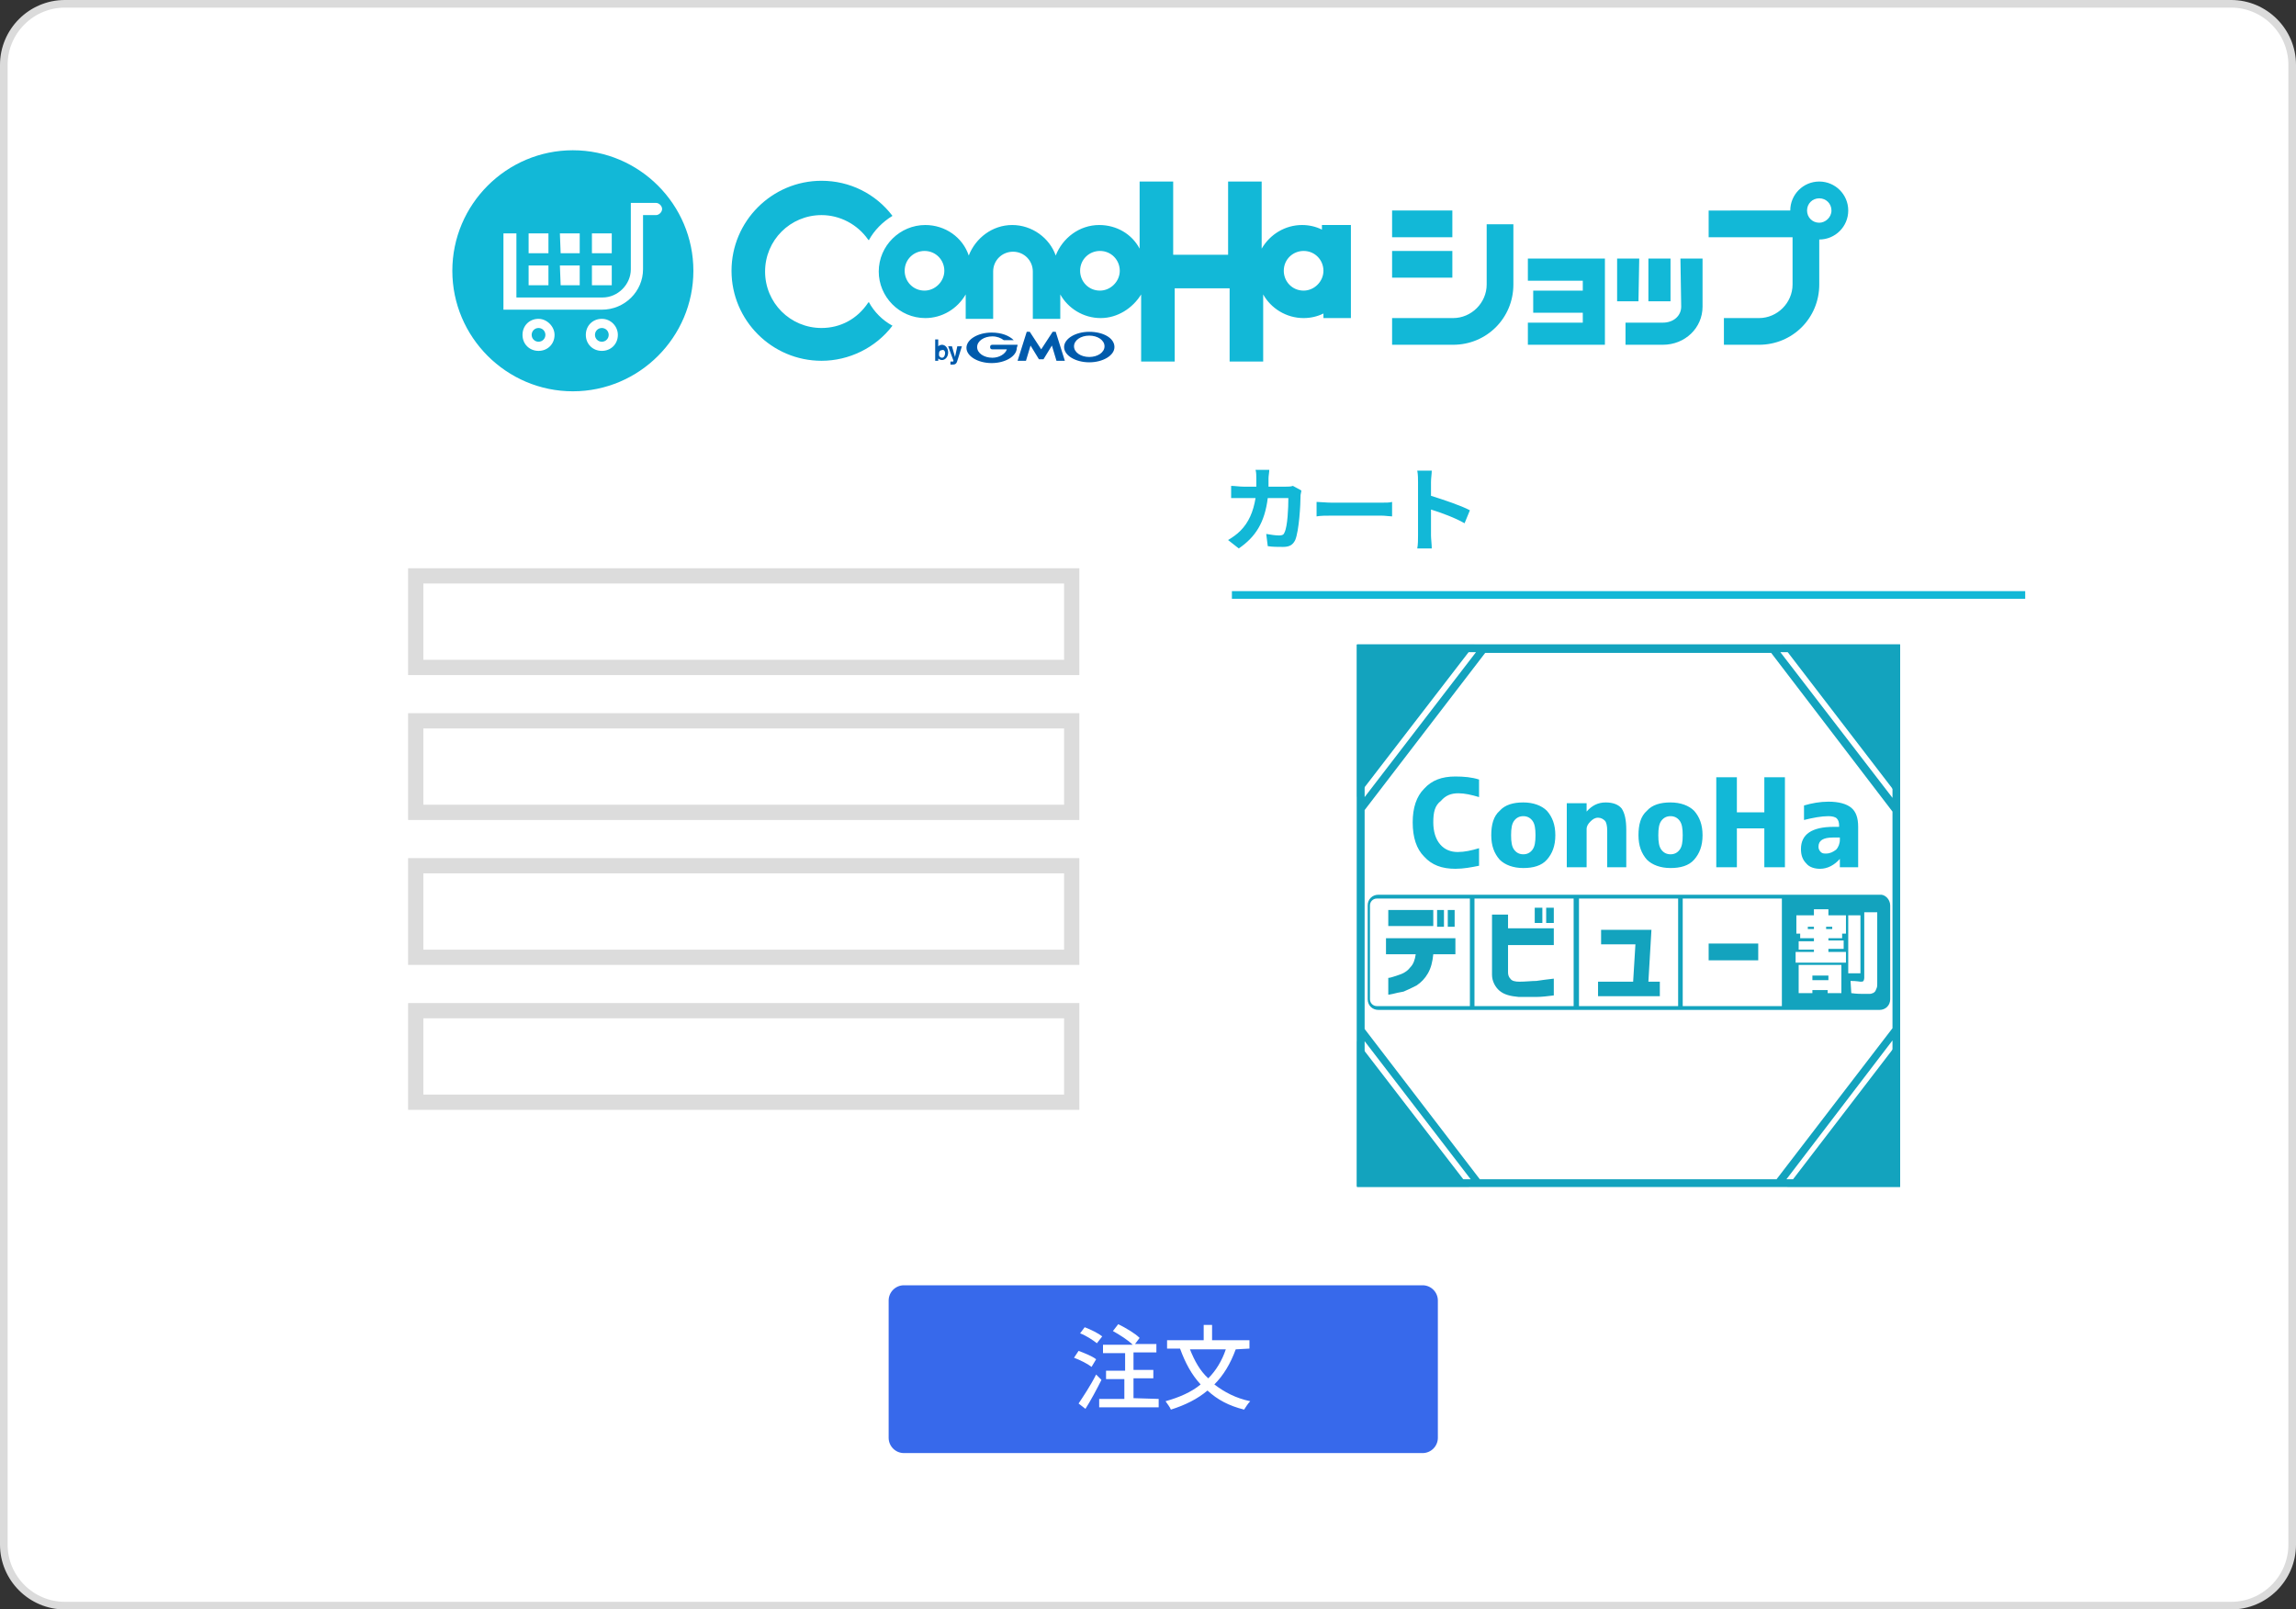 <svg id="step2.svg" xmlns="http://www.w3.org/2000/svg" viewBox="0 0 301 211"><rect x="0" y="0" width="301" height="211" fill="#333333" stroke="none"/><style>.st5{fill:#13a3be}</style><path id="長方形_2419" d="M8.5.5h284c4.4 0 8 3.6 8 8v194c0 4.4-3.6 8-8 8H8.5c-4.4 0-8-3.6-8-8V8.5c0-4.4 3.6-8 8-8z" fill="#fff" stroke="#dbdbdb" stroke-linejoin="round"/><path id="長方形_2422" d="M118.5 168.5h68c1.1 0 2 .9 2 2v18c0 1.1-.9 2-2 2h-68c-1.1 0-2-.9-2-2v-18c0-1.1.9-2 2-2z" fill="#3769eb"/><path d="M53.5 74.5v14h88v-14h-88zm86 12h-84v-10h84v10zm-86 21h88v-14h-88v14zm2-12h84v10h-84v-10zm-2 31h88v-14h-88v14zm2-12h84v10h-84v-10zm-2 31h88v-14h-88v14zm2-12h84v10h-84v-10z" fill="#dcdcdc"/><path id="長方形_1_2_" d="M177.9 84.5h71.2v71.1h-71.2V84.5z" fill-rule="evenodd" clip-rule="evenodd" fill="#13a3be"/><path fill-rule="evenodd" clip-rule="evenodd" fill="#fff" d="M193.3 84.5l-15.4 20v32l14.7 19.1h41.7l14.8-19.3v-31.6l-15.5-20.2z"/><path class="st5" d="M232.7 84.5h-54.8v71H249.1v-71h-16.4zm-53.8 1h14.6l-14.6 19v-19zm0 69.1v-18.1l13.9 18.1h-13.9zm69.2 0h-13.9l13.9-18.2v18.2zm0-19.8l-15.2 19.8H194l-15.1-19.7v-28.7l15.8-20.6h37.5l15.9 20.8v28.4zm-14.7-49.3h14.7v19.1l-14.7-19.1zm-15.9 45.1h-8v-1.9h4.6l.3-4.9h-4.5v-1.9h6.6l-.4 6.8h1.5v1.9zm-20.9-.7c.6.5 1.4.7 2.5.8h2.3c.7 0 1.5-.1 2.3-.2v-2.2c-.9.1-1.6.2-2.3.3-.6 0-1.4.1-2.2.1-.6 0-1-.1-1.2-.4-.2-.2-.3-.5-.3-.8v-3.6h6v-2.2h-6v-1.8h-2.1v7.9c0 .8.4 1.6 1 2.1zm33.8-6.2H224v2.2h6.5v-2.2zm17.4-5V131c0 .8-.6 1.4-1.4 1.4H180.7c-.8 0-1.4-.6-1.4-1.4v-12.3c0-.8.6-1.4 1.4-1.4H246.4c.7-.1 1.4.6 1.4 1.4zm-55.1-.9h-12.2c-.5 0-.9.4-.9.9V131c0 .5.4.9.9.9h12.2v-14.1zm13.6 0h-13v14.1h13v-14.1zm13.7 0h-13v14.1h13v-14.1zm13.6 0h-13v14.1h13v-14.1zm-31.4 1.2h-1v2h1v-2zm-11.5.3h-.9v2.2h.9v-2.2zm13-.3h-1v2h1v-2zm-14.4.3h-.9v2.2h.9v-2.2zm-1.4 0H182v2.1h5.9v-2.1zm-3 7.5c-.3.4-.7.7-1.2.9-.5.2-.9.3-1.2.4-.3.1-.5.1-.5.1v2.2s.2 0 .6-.1c.4-.1.8-.2 1.4-.3.5-.2 1.1-.5 1.7-.8.6-.4 1.1-.9 1.5-1.6.4-.7.6-1.5.7-2.5h2.9V123h-9.1v2.1h3.9c-.1.7-.3 1.3-.7 1.7z"/><path d="M170.6 64.3c0 .2-.1.5-.1.6 0 1.3-.2 4.7-.7 5.9-.3.6-.7.9-1.6.9-.7 0-1.4 0-2-.1L166 70c.6.1 1.2.2 1.7.2.4 0 .6-.1.7-.4.4-.8.5-3.2.5-4.5h-2.7c-.4 3.2-1.6 5.1-3.8 6.6l-1.4-1.1c.5-.3 1.1-.7 1.6-1.2 1.1-1.1 1.7-2.5 2-4.3h-3.2v-1.6c.5 0 1.1.1 1.6.1h1.7v-1.1c0-.3 0-.8-.1-1.1h1.8c0 .3-.1.8-.1 1.1v1.1h2.3c.3 0 .6 0 .9-.1l1.1.6zm2 1.5c.4 0 1.3.1 2 .1h6.5c.6 0 1.1 0 1.4-.1v1.9c-.3 0-.9-.1-1.4-.1h-6.5c-.7 0-1.5 0-2 .1v-1.9zm19.4 2.8c-1.2-.7-3.1-1.4-4.4-1.8v3.4c0 .4.1 1.2.1 1.7h-1.9c.1-.5.1-1.2.1-1.7v-7c0-.4 0-1-.1-1.5h1.9c0 .4-.1 1-.1 1.5V65c1.6.5 4 1.3 5.1 1.9l-.7 1.7zm-30.5 9.9v-1h104v1h-104zm-70.6-43c0-8.7-7.1-15.8-15.8-15.8s-15.8 7.1-15.8 15.8 7.1 15.8 15.8 15.8 15.8-7.1 15.8-15.8zm26.1 7.2c-2.2 2.9-5.7 4.6-9.3 4.6-6.5 0-11.8-5.3-11.8-11.8s5.3-11.8 11.8-11.8c3.7 0 7.1 1.7 9.3 4.6-1.3.8-2.4 1.9-3.1 3.2l-.1-.1c-1.4-2-3.7-3.2-6.1-3.2-4.1 0-7.4 3.3-7.4 7.4s3.3 7.4 7.4 7.4c2.5 0 4.7-1.2 6.1-3.3l.1-.1c.7 1.3 1.8 2.4 3.1 3.1zm60.1-13.3v12.3h-3.6v-.6c-.8.4-1.7.6-2.6.6-2.3 0-4.3-1.3-5.3-3.1v8.8h-4.4v-9.6H154v9.6h-4.4v-8.8c-1.1 1.8-3.1 3.1-5.3 3.1-2.3 0-4.3-1.3-5.3-3.1v3.2h-3.6v-6.2c0-1.4-1.1-2.6-2.6-2.6-1.4 0-2.6 1.1-2.6 2.6v6.2h-3.6v-3.2c-1.1 1.9-3.1 3.1-5.3 3.1-3.4 0-6.1-2.8-6.1-6.1 0-3.4 2.8-6.1 6.1-6.1 2.6 0 4.9 1.6 5.7 4 .9-2.3 3.1-4 5.7-4s4.9 1.7 5.7 4c.9-2.3 3.1-4 5.7-4 2.3 0 4.3 1.2 5.3 3.1v-8.8h4.4v9.6h7.2v-9.6h4.4v8.8c1.1-1.9 3.1-3.1 5.3-3.1.9 0 1.8.2 2.6.6v-.6h3.8v-.1zm-53.3 6.1c0-1.4-1.1-2.6-2.6-2.6-1.4 0-2.6 1.1-2.6 2.6 0 1.4 1.1 2.6 2.6 2.6 1.4 0 2.6-1.2 2.6-2.6zm23 0c0-1.4-1.1-2.6-2.6-2.6-1.4 0-2.6 1.1-2.6 2.6 0 1.4 1.1 2.6 2.6 2.6 1.4 0 2.6-1.2 2.6-2.6zm26.7 0c0-1.4-1.1-2.6-2.6-2.6-1.4 0-2.6 1.1-2.6 2.6 0 1.4 1.1 2.6 2.6 2.6 1.4 0 2.6-1.2 2.6-2.6zm21.4 1.8c0 2.4-2 4.4-4.4 4.4h-8v3.5h8c4.4 0 7.9-3.5 7.9-7.9v-7.9h-3.5v7.9zm47.4-9.7c0-2.1-1.7-3.8-3.8-3.8s-3.8 1.7-3.8 3.8H224v3.5h11v6.2c0 2.4-2 4.4-4.4 4.4H226v3.5h4.6c4.4 0 7.9-3.5 7.9-7.9v-5.9c2.1 0 3.8-1.7 3.8-3.8zm-3.8 1.6c-.9 0-1.6-.7-1.6-1.6s.7-1.6 1.6-1.6 1.6.7 1.6 1.6-.8 1.6-1.6 1.6zm-48.1 1.9h-7.9v-3.5h7.9v3.5zm0 5.3h-7.9v-3.5h7.9v3.5zm29.9-2.5h2.9v6.3c0 2.8-2.3 5-5.2 5h-4.9v-2.9h4.9c1.4 0 2.4-.9 2.4-2.1l-.1-6.3zm-1.3 5.6h-2.9v-5.6h2.9v5.6zm-4.2 0H212v-5.6h2.9l-.1 5.6zm-14.5-5.6h10.1v11.3h-10.1v-2.9h7.2V41H201v-2.9h6.5v-1.3h-7.2v-2.9zm-12.4 73.9c0 1.2.3 2.2.9 2.9.6.7 1.4 1 2.3 1 .9 0 1.8-.2 2.8-.5v2.3c-1 .2-2 .4-3.1.4-1.8 0-3.1-.5-4.1-1.6-1-1-1.5-2.5-1.5-4.5 0-1.9.5-3.4 1.5-4.4 1-1.1 2.3-1.6 4.1-1.6 1.1 0 2.2.1 3.1.4v2.3c-1-.3-1.9-.5-2.7-.5-1 0-1.7.3-2.3 1-.8.6-1 1.5-1 2.8zm8.7-1.5c.7-.8 1.8-1.1 3.1-1.1s2.4.4 3.1 1.1c.7.8 1.1 1.8 1.1 3.2 0 1.4-.4 2.4-1.1 3.2-.7.8-1.8 1.1-3.1 1.1s-2.4-.4-3.1-1.1c-.7-.8-1.1-1.8-1.1-3.2 0-1.4.3-2.5 1.1-3.2zm1.9 5.1c.3.4.7.6 1.2.6s.9-.2 1.2-.6c.3-.4.4-1 .4-1.9 0-.9-.1-1.5-.4-1.9-.3-.4-.7-.6-1.2-.6s-.9.2-1.2.6c-.3.4-.4 1-.4 1.9 0 .9.1 1.5.4 1.9zm7-6.1h2.5v1.1c.7-.8 1.5-1.2 2.5-1.2s1.7.3 2.1.8c.4.6.6 1.5.6 2.8v4.9h-2.5v-4.8c0-.6-.1-1.1-.3-1.3-.2-.2-.5-.4-.9-.4s-.7.2-1 .5c-.3.3-.5.6-.5 1v5h-2.6v-8.4zm10.4 1c.7-.8 1.8-1.1 3.1-1.1s2.4.4 3.1 1.1c.7.8 1.1 1.8 1.1 3.2 0 1.4-.4 2.4-1.1 3.2-.7.8-1.8 1.1-3.1 1.1s-2.4-.4-3.1-1.1c-.7-.8-1.1-1.8-1.1-3.2 0-1.4.3-2.5 1.1-3.2zm1.9 5.1c.3.4.7.6 1.2.6s.9-.2 1.2-.6c.3-.4.4-1 .4-1.9 0-.9-.1-1.5-.4-1.9-.3-.4-.7-.6-1.2-.6s-.9.2-1.2.6c-.3.4-.4 1-.4 1.9 0 .9.1 1.5.4 1.9zm13.5-2.8h-3.6v5.1H225v-11.8h2.7v4.6h3.6v-4.6h2.7v11.8h-2.7v-5.1zm8.4-3.5c1.4 0 2.4.3 3 .8.6.5.9 1.3.9 2.5v5.3h-2.4v-1.1c-.7.8-1.6 1.3-2.6 1.3-.7 0-1.4-.2-1.8-.7-.5-.5-.7-1.1-.7-1.9 0-1.9 1.4-2.9 4.3-2.9h.7v-.2c0-.4-.1-.7-.3-.9-.2-.2-.6-.3-1.1-.3-.9 0-2 .2-3.2.5v-1.9c1-.3 2.1-.5 3.2-.5zm1.3 4.7h-.7c-1.3 0-1.9.4-1.9 1.2 0 .3.1.5.3.7.2.2.4.2.7.2.5 0 .9-.2 1.3-.5.3-.3.5-.8.5-1.3v-.3z" fill="#12b8d7"/><path d="M123.9 46.3c0 .2-.1.6-.4.6 0 0-.3 0-.4-.3v-.2c0-.4.2-.5.4-.5.2-.1.4.1.4.4zm-1.3-1.6v2.6h.4V47c.1.1.3.2.5.2.4 0 .8-.4.8-1s-.4-1-.8-1c-.2 0-.4.1-.5.2v-.9h-.4v.2zm3.5.7l-.5 1.6-.1.3c-.1.4-.3.5-.6.5h-.3v-.4H124.9c.1 0 .1-.1.1-.1l-.7-1.9h.5l.4 1.4.3-1.4h.6zm10.4 1.7h.3l1.1-1.8.6 2h1.1l-1.2-3.8h-.4l-1.5 2.3-1.5-2.3h-.4l-1.2 3.8h1.1l.6-2 1.1 1.8h.3zm-3.1-1.9h-3.3c-.2 0-.3.1-.3.3s.1.3.3.3h1.9c-.2.6-1 1.1-1.9 1.1-1.1 0-2-.6-2-1.4 0-.8.9-1.4 2-1.4.6 0 1.1.2 1.5.5h1.3c-.6-.6-1.6-1-2.9-1-1.8 0-3.3.9-3.3 2s1.5 2 3.3 2 3.3-.9 3.3-2c.1-.3.1-.3.1-.4zm9.4-1.7c-1.8 0-3.3.9-3.3 2s1.5 2 3.3 2 3.3-.9 3.3-2c0-1.2-1.5-2-3.3-2zm0 3.3c-1.1 0-2-.6-2-1.4 0-.8.9-1.4 2-1.4s2 .6 2 1.4-.9 1.4-2 1.4z" fill="#005bac"/><path d="M143.1 179.2c-.5-.4-1.5-.9-2.3-1.2l.6-.9c.8.3 1.8.7 2.3 1.1l-.6 1zm1.3 1.7c-.6 1.2-1.4 2.7-2.1 3.8l-.9-.7c.6-.9 1.6-2.4 2.3-3.8l.7.7zm-.6-4.8c-.5-.4-1.4-1-2.2-1.3l.6-.8c.8.3 1.8.8 2.3 1.2l-.7.9zm8.1 7.3v1.1h-7.8v-1.1h3.3v-2.6H145v-1.1h2.5v-2.3h-2.9v-1.1h3.9c-.6-.6-1.7-1.3-2.6-1.8l.7-.9c1 .5 2.2 1.2 2.8 1.8l-.6.8h2.8v1.1h-3v2.3h2.6v1.1h-2.6v2.6l3.3.1zm10.1-6.5c-.7 1.9-1.6 3.4-2.8 4.6 1.3 1 2.8 1.8 4.7 2.2-.3.3-.6.8-.8 1.1-2-.5-3.5-1.3-4.8-2.5-1.3 1.1-2.9 1.9-4.8 2.5-.1-.3-.5-.8-.7-1.1 1.8-.5 3.4-1.2 4.6-2.2-1.2-1.3-2-2.8-2.7-4.7H153v-1.1h4.8v-2h1.1v2h4.9v1.1l-1.8.1zm-6 0c.6 1.5 1.3 2.8 2.4 3.8 1-1 1.8-2.3 2.3-3.8H156zM70.6 43c.5 0 .9.4.9.9s-.4.9-.9.9-.9-.4-.9-.9.4-.9.9-.9m0-1.2c-1.2 0-2.1.9-2.1 2.1 0 1.2.9 2.1 2.1 2.1s2.1-.9 2.1-2.1c0-1.1-1-2.1-2.1-2.1zm8.3 1.2c.5 0 .9.4.9.9s-.4.9-.9.9-.9-.4-.9-.9.4-.9.9-.9m0-1.2c-1.2 0-2.1.9-2.1 2.1 0 1.2.9 2.1 2.1 2.1s2.1-.9 2.1-2.1c0-1.1-.9-2.1-2.1-2.1zm5.4-6.5v-7.1H86c.4 0 .8-.4.8-.8s-.4-.8-.8-.8h-3.3v8.7c0 2-1.7 3.7-3.7 3.7H67.7v-8.4H66v10h12.9c3 0 5.4-2.4 5.4-5.3zm-15-2.1h2.6v-2.6h-2.6v2.6zm4.2 0H76v-2.6h-2.6l.1 2.6zm4.1 0h2.6v-2.6h-2.6v2.6zm-8.3 4.2h2.6v-2.6h-2.6v2.6zm4.2 0H76v-2.6h-2.6l.1 2.6zm4.1 0h2.6v-2.6h-2.6v2.6zm162 87.4h2.4v1.4h-6.6v-1.4h2.4v-.3h-2v-1.1h2v-.4H236v-.6h-.5V120h2.3v-.8h1.9v.8h2.3v2.4h-.5v.6h-1.8v.3h2v1.1h-2v.4zm-2 5v.4h-1.8v-3.7h5.6v3.7h-1.8v-.4h-2zm-.6-8h.8v-.3h-.8v.3zm2.7 6.7v-.6h-2.1v.6h2.1zm-.3-7v.3h.8v-.3h-.8zm2.9 6.1V120h1.6v7.6h-1.6zm2.1-8h1.7v9.4c0 .2 0 .4-.1.6-.1.2-.1.3-.2.4-.1.1-.2.2-.3.2-.2.1-.3.1-.5.1h-.7c-.3 0-.9 0-1.6-.1l-.1-1.6c.8 0 1.2.1 1.3.1.2 0 .3 0 .4-.1 0 0 .1-.2.1-.4v-8.6z" fill="#fff"/><path class="st5" d="M248.3 85.2v69.6h-69.7V85.2h69.7m.8-.7h-71.2v71.1h71.2V84.5z" id="長方形_1"/></svg>
